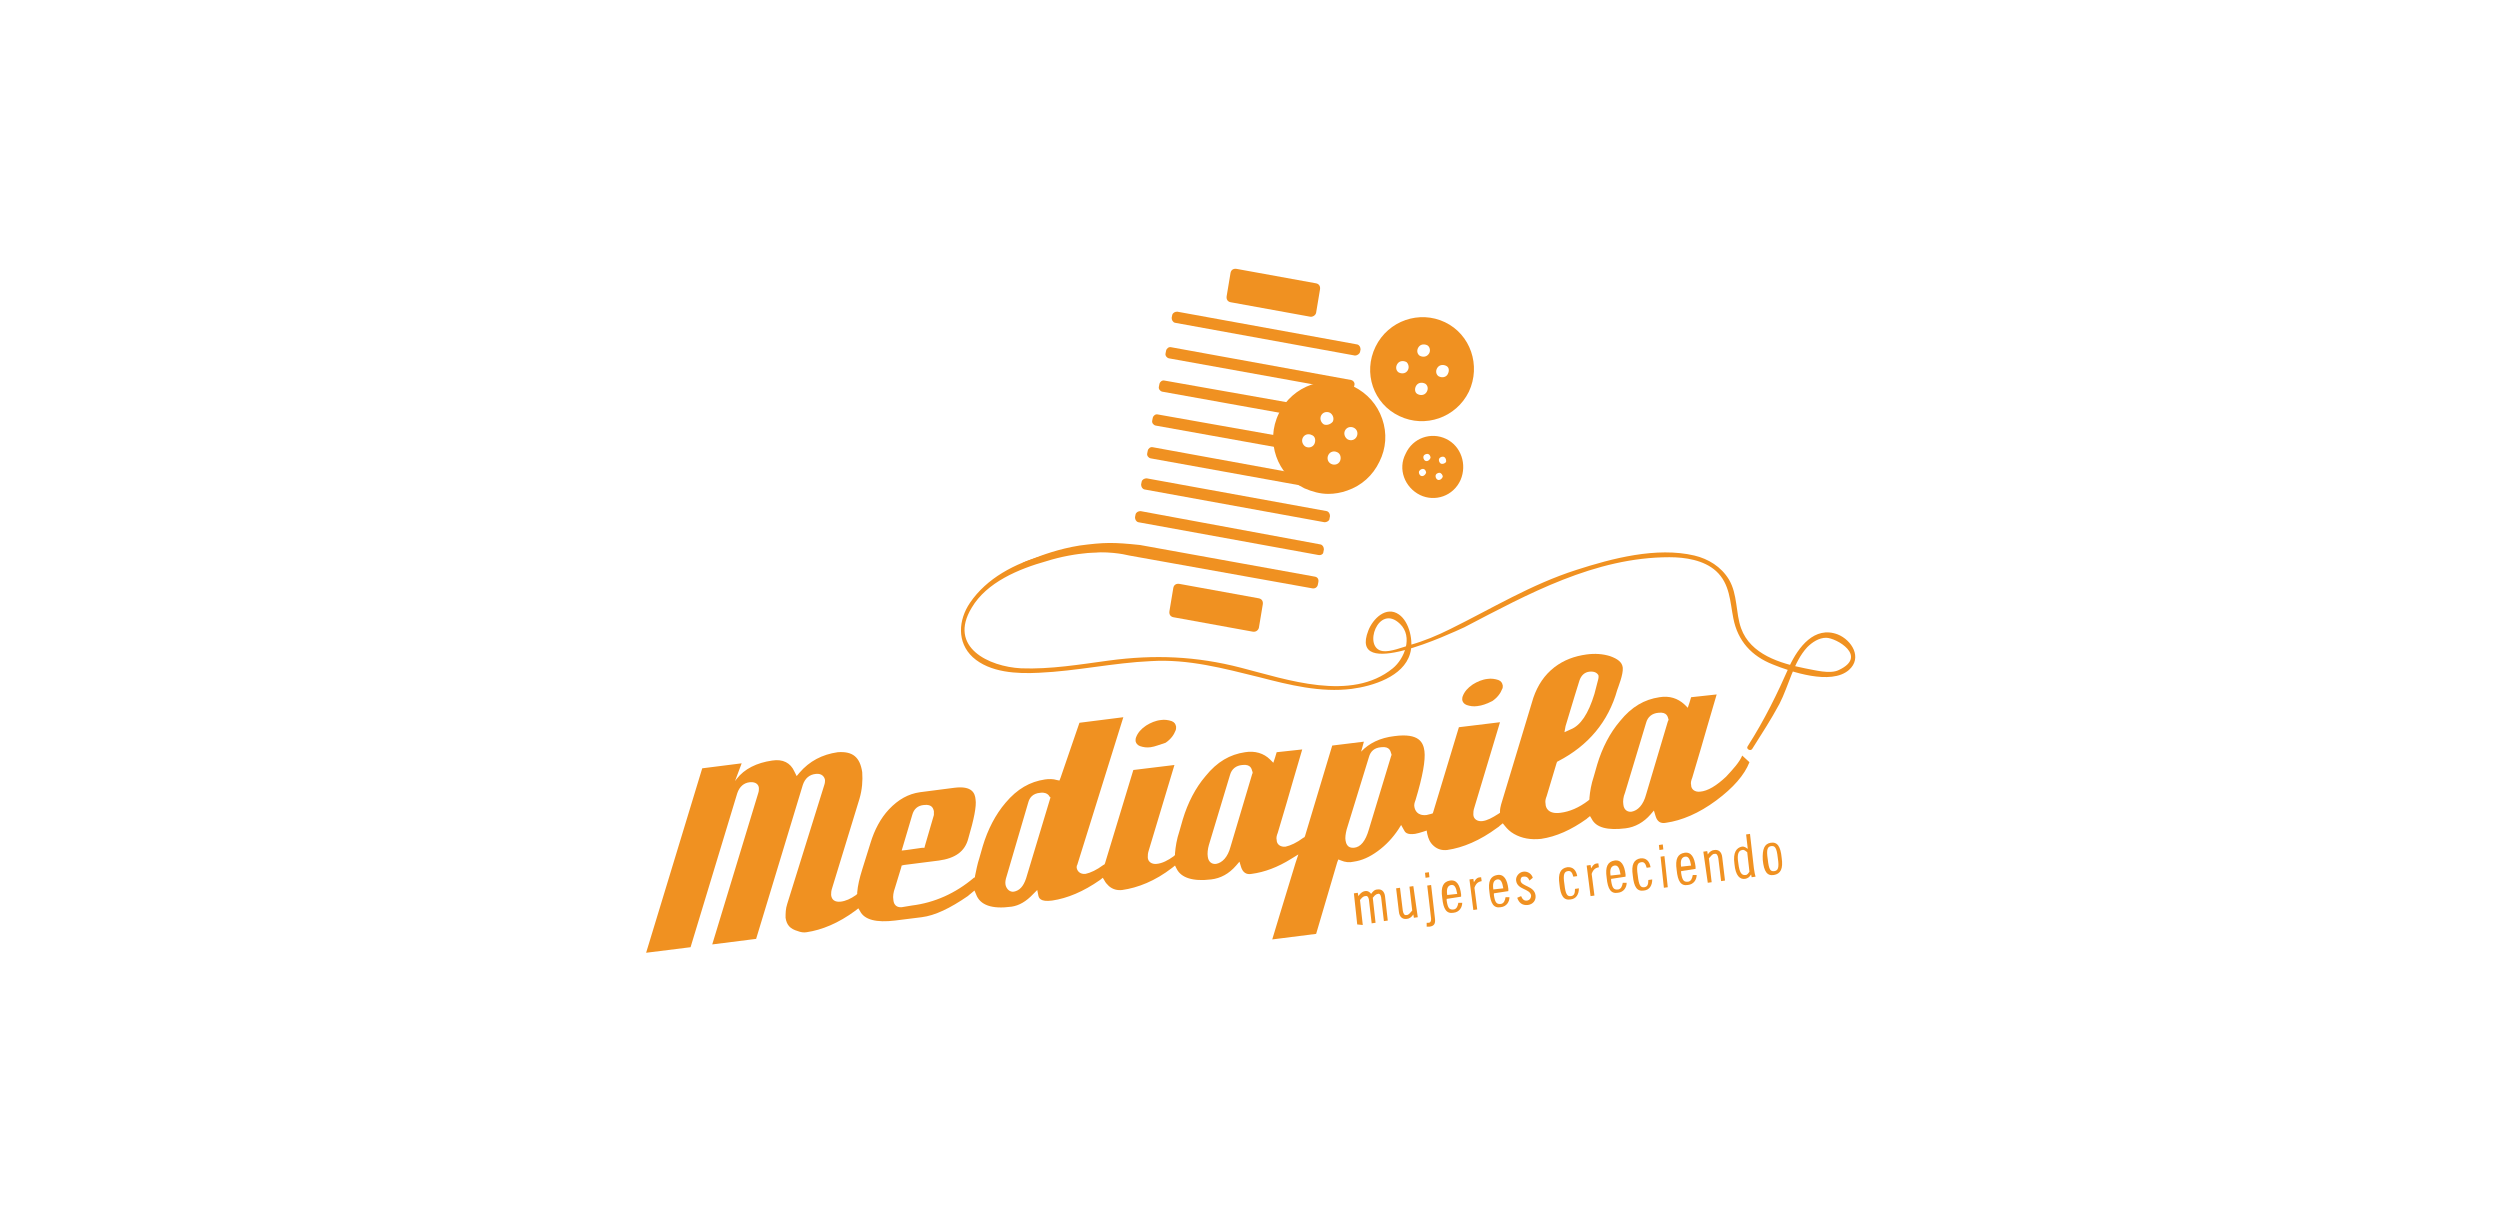 <?xml version="1.0" encoding="utf-8"?>
<!-- Generator: Adobe Illustrator 27.7.0, SVG Export Plug-In . SVG Version: 6.00 Build 0)  -->
<svg version="1.1" id="Layer_1" xmlns="http://www.w3.org/2000/svg" xmlns:xlink="http://www.w3.org/1999/xlink" x="0px" y="0px"
	 viewBox="0 0 450 220" style="enable-background:new 0 0 450 220;" xml:space="preserve">
<style type="text/css">
	.st0{fill:none;}
	.st1{fill:#F09121;}
</style>
<rect class="st0" width="450" height="220"/>
<g>
	<g>
		<path class="st1" d="M244.3,166.4l-0.6-5.6l0.7-0.1l0.1,0.6c0.3-0.4,0.6-0.8,1.2-0.9c0.5-0.1,0.9,0.2,1.1,0.5
			c0.3-0.4,0.6-0.8,1.2-0.8c0.7-0.1,1.2,0.4,1.3,1.2l0.5,4.4l-0.7,0.1l-0.5-4.3c-0.1-0.5-0.3-0.7-0.6-0.6c-0.5,0.1-0.7,0.5-0.9,0.7
			l0.5,4.5l-0.7,0.1l-0.5-4.3c-0.1-0.5-0.3-0.7-0.7-0.6c-0.5,0.1-0.7,0.5-0.9,0.7l0.5,4.5L244.3,166.4z"/>
		<path class="st1" d="M255.2,165.1l-0.7,0.1l-0.1-0.6c-0.3,0.5-0.8,0.8-1.2,0.8c-0.7,0.1-1.3-0.3-1.4-1.3l-0.5-4.2l0.7-0.1l0.5,4.1
			c0.1,0.6,0.3,0.9,0.7,0.8c0.4,0,0.6-0.4,1-0.8l-0.5-4.3l0.7-0.1L255.2,165.1z"/>
		<path class="st1" d="M256.5,157.1l0.7-0.1l0.1,0.9l-0.7,0.1L256.5,157.1z M256.8,166.1c0.1,0,0.2,0,0.3,0c0.4,0,0.5-0.3,0.5-0.7
			l-0.7-6l0.7-0.1l0.7,6.1c0.1,0.9-0.2,1.3-1,1.4c-0.2,0-0.3,0-0.5,0L256.8,166.1z"/>
		<path class="st1" d="M260.4,161.8v0.3c0.2,1.4,0.5,1.7,1.3,1.6c0.5-0.1,0.7-0.6,0.8-1.2h0.7c0,0.8-0.5,1.7-1.6,1.8
			c-1.2,0.2-1.8-0.6-2-2.7c-0.3-2,0.2-2.9,1.4-3.1c1.2-0.2,1.8,0.8,2,2.5v0.4L260.4,161.8z M262.3,160.9c-0.2-1.2-0.5-1.7-1.1-1.6
			c-0.5,0.1-0.9,0.5-0.7,1.8L262.3,160.9z"/>
		<path class="st1" d="M264.5,158.3l0.7-0.1l0.1,0.6l0,0c0.4-0.7,0.7-0.9,1.3-0.9l0.1,0.7c-0.5,0.1-1,0.3-1.3,1.2l0.5,3.9l-0.7,0.1
			L264.5,158.3z"/>
		<path class="st1" d="M268.9,160.8v0.3c0.2,1.4,0.5,1.7,1.3,1.6c0.5-0.1,0.7-0.6,0.8-1.2h0.7c0,0.8-0.5,1.7-1.6,1.8
			c-1.2,0.2-1.8-0.6-2-2.7c-0.3-2,0.2-2.9,1.4-3.1c1.2-0.2,1.8,0.8,2,2.5v0.4L268.9,160.8z M270.6,159.9c-0.2-1.2-0.5-1.7-1.1-1.6
			c-0.5,0.1-0.9,0.5-0.7,1.8L270.6,159.9z"/>
		<path class="st1" d="M275.3,158.5c-0.2-0.5-0.5-0.8-1.1-0.7c-0.4,0-0.5,0.4-0.5,0.7c0.1,1.1,2.5,0.9,2.7,2.7
			c0.1,0.9-0.5,1.6-1.4,1.7c-1,0.1-1.6-0.4-1.9-1.3l0.7-0.3c0.2,0.5,0.5,0.9,1.1,0.8c0.5-0.1,0.7-0.5,0.7-0.9
			c-0.2-1.3-2.5-1-2.7-2.7c-0.1-0.7,0.5-1.5,1.3-1.6c0.8-0.1,1.5,0.4,1.7,1.1L275.3,158.5z"/>
		<path class="st1" d="M283.2,157.8c-0.2-0.8-0.5-1.1-1-1c-0.6,0.1-0.9,0.5-0.6,2.4c0.2,1.8,0.5,2.2,1.2,2.1
			c0.5-0.1,0.7-0.4,0.7-1.3l0.7-0.1c0,1.1-0.5,1.9-1.5,2c-1.2,0.2-1.8-0.6-2-2.7c-0.3-2,0.2-2.9,1.4-3.1c1-0.1,1.6,0.5,1.8,1.6
			L283.2,157.8z"/>
		<path class="st1" d="M285.6,155.8l0.7-0.1l0.1,0.6l0,0c0.4-0.7,0.7-0.9,1.3-0.9l0.1,0.7c-0.5,0.1-1,0.3-1.3,1.2l0.5,3.9l-0.7,0.1
			L285.6,155.8z"/>
		<path class="st1" d="M290,158.2v0.3c0.2,1.4,0.5,1.7,1.3,1.6c0.5-0.1,0.7-0.6,0.8-1.2h0.7c0,0.8-0.5,1.7-1.6,1.8
			c-1.2,0.2-1.8-0.6-2-2.7c-0.3-2,0.2-2.9,1.4-3.1c1.2-0.2,1.8,0.8,2,2.5v0.4L290,158.2z M291.7,157.4c-0.2-1.2-0.5-1.7-1.1-1.6
			c-0.5,0.1-0.9,0.5-0.7,1.8L291.7,157.4z"/>
		<path class="st1" d="M296.4,156.2c-0.2-0.8-0.5-1.1-1-1c-0.6,0.1-0.9,0.5-0.6,2.4c0.2,1.8,0.5,2.2,1.2,2.1
			c0.5-0.1,0.7-0.4,0.7-1.3l0.7-0.1c0,1.1-0.5,1.9-1.5,2c-1.2,0.2-1.8-0.6-2-2.7c-0.3-2,0.2-2.9,1.4-3.1c1-0.1,1.6,0.5,1.8,1.6
			L296.4,156.2z"/>
		<path class="st1" d="M298.6,152.1l0.7-0.1l0.1,0.9l-0.7,0.1L298.6,152.1z M298.9,154.2l0.7-0.1l0.6,5.6l-0.7,0.1L298.9,154.2z"/>
		<path class="st1" d="M302.6,156.8v0.3c0.2,1.4,0.5,1.7,1.3,1.6c0.5-0.1,0.7-0.6,0.8-1.2h0.7c0,0.8-0.5,1.7-1.6,1.8
			c-1.2,0.2-1.8-0.6-2-2.7c-0.3-2,0.2-2.9,1.4-3.1c1.2-0.2,1.8,0.8,2,2.5v0.4L302.6,156.8z M304.4,155.8c-0.2-1.2-0.5-1.7-1.1-1.6
			c-0.5,0.1-0.9,0.5-0.7,1.8L304.4,155.8z"/>
		<path class="st1" d="M306.6,153.3l0.7-0.1l0.1,0.6c0.3-0.5,0.8-0.8,1.2-0.8c0.7-0.1,1.3,0.3,1.4,1.3l0.5,4.2l-0.7,0.1l-0.5-4.1
			c-0.1-0.6-0.3-0.9-0.7-0.8c-0.4,0-0.6,0.4-1,0.8l0.5,4.3l-0.7,0.1L306.6,153.3z"/>
		<path class="st1" d="M315.2,157.4L315.2,157.4c-0.3,0.5-0.6,0.7-1.1,0.8c-0.9,0.1-1.7-0.5-1.9-2.7c-0.3-2.1,0.4-2.9,1.3-3.1
			c0.5-0.1,0.8,0.2,1.1,0.4l-0.3-2.6l0.7-0.1l0.7,6.2c0.1,0.7,0.2,1.2,0.3,1.5l-0.7,0.1L315.2,157.4z M314.5,153.4
			c-0.3-0.2-0.5-0.5-0.9-0.4c-0.6,0.1-1,0.6-0.7,2.4c0.2,1.7,0.6,2.2,1.3,2.1c0.3,0,0.5-0.3,0.7-0.6L314.5,153.4z"/>
		<path class="st1" d="M318.7,151.7c1.2-0.2,1.8,0.6,2,2.7c0.3,2-0.2,2.9-1.4,3.1c-1.2,0.2-1.8-0.6-2-2.7
			C317.2,152.8,317.6,151.9,318.7,151.7z M319.4,156.8c0.6-0.1,0.9-0.5,0.6-2.4c-0.2-1.8-0.5-2.2-1.2-2.1c-0.6,0.1-0.9,0.5-0.6,2.4
			C318.4,156.6,318.7,156.9,319.4,156.8z"/>
	</g>
	<g>
		<g>
			<path class="st1" d="M207.1,134.5c-0.7,0.1-1.3,0-1.9-0.2c-0.5-0.2-0.7-0.5-0.8-0.9c0-0.2,0-0.5,0.1-0.7c0.3-0.8,0.9-1.5,1.8-2.1
				c0.8-0.5,1.7-0.9,2.7-1c0.6-0.1,1.3,0,1.9,0.2c0.5,0.2,0.7,0.5,0.8,1c0,0.2,0,0.5-0.1,0.7c-0.3,0.8-0.9,1.6-1.8,2.2
				C208.8,134,207.9,134.4,207.1,134.5L207.1,134.5z"/>
			<path class="st1" d="M265.9,127.1c-0.7,0.1-1.3,0-1.9-0.2c-0.5-0.2-0.7-0.5-0.8-0.9c0-0.2,0-0.5,0.1-0.7c0.3-0.8,0.9-1.5,1.8-2.1
				c0.8-0.5,1.7-0.9,2.7-1c0.6-0.1,1.3,0,1.9,0.2c0.5,0.2,0.7,0.5,0.8,1c0,0.2,0,0.5-0.1,0.6c-0.3,0.8-0.9,1.6-1.8,2.2
				C267.6,126.7,266.8,127,265.9,127.1L265.9,127.1z"/>
		</g>
	</g>
	<path class="st1" d="M313.6,136c-0.5,1.2-1.6,2.4-2.9,3.8c-1.7,1.6-3.3,2.6-4.7,2.7c-0.9,0.1-1.6-0.4-1.6-1.2
		c-0.1-0.4,0-0.8,0.2-1.3c1.2-4,2.1-7.1,2.7-9.2l1.7-5.8l-4.6,0.5l-0.3,1l-0.3,0.9l-0.6-0.6c-1.2-1.1-2.7-1.6-4.5-1.3
		c-2.7,0.4-5,1.7-7.1,4.3c-1.8,2.1-3.2,4.8-4.1,7.8l-0.6,2.1c-0.5,1.5-0.7,2.8-0.8,3.9v0.3l-0.2,0.2c-1.7,1.3-3.4,2-5,2.2
		c-2.2,0.3-2.7-0.9-2.7-1.6c-0.1-0.5,0-0.9,0.2-1.4l1.8-6l0.1-0.2l0.2-0.1c5.4-2.8,9-7.1,10.6-12.8c0.2-0.6,1.1-2.8,1-4
		c-0.1-1-0.9-1.6-2.3-2.1c-1.3-0.4-2.7-0.5-4.2-0.3c-2.2,0.3-4.1,1-5.8,2.3c-1.8,1.4-3,3.2-3.8,5.5l-5.8,19.2
		c-0.1,0.4-0.2,0.8-0.2,1.2v0.3l-0.3,0.2c-1.1,0.7-2,1.2-2.9,1.3c-0.9,0.1-1.6-0.4-1.6-1.2c0-0.4,0-0.7,0.2-1.3l4.6-15.3l-7.4,0.9
		l-4.6,15.2l-0.1,0.3l-0.3,0.1c-0.3,0.1-0.5,0.1-0.8,0.2c-1.7,0.2-2.1-0.9-2.2-1.4c-0.1-0.4,0-0.8,0.2-1.3c1.3-4.3,1.8-7.2,1.6-8.8
		c-0.2-1.5-0.9-3.3-5.4-2.7c-2.6,0.3-4.6,1.3-6,2.8l0.5-1.8l-5.7,0.7l-4.9,16.3l-0.1,0.2l-0.2,0.1c-1.2,0.9-2.3,1.4-3.2,1.6
		c-0.9,0.1-1.6-0.4-1.6-1.2c-0.1-0.4,0-0.8,0.2-1.3c1.2-4,2.1-7.1,2.7-9.2l1.7-5.8l-4.6,0.5l-0.3,1l-0.3,0.9l-0.6-0.6
		c-1.1-1.1-2.7-1.6-4.5-1.3c-2.7,0.4-5,1.7-7.1,4.3c-1.8,2.1-3.2,4.8-4.1,7.8l-0.6,2.1c-0.5,1.5-0.7,2.8-0.8,4v0.3l-0.2,0.2
		c-1.1,0.8-2.1,1.3-3.1,1.4c-0.9,0.1-1.6-0.4-1.6-1.2c0-0.4,0-0.7,0.2-1.3l4.6-15.3l-7.4,0.9l-5.1,16.8l-0.1,0.2l-0.2,0.1
		c-1.2,0.9-2.3,1.4-3.2,1.6c-1,0.1-1.5-0.5-1.6-1.1c0-0.2,0-0.4,0.1-0.5l8.3-26.6l-7.9,1l-3.4,9.9l-0.2,0.5l-0.5-0.1
		c-0.6-0.2-1.4-0.2-2.1-0.1c-2.7,0.4-5,1.7-7.1,4.2c-1.8,2.1-3.2,4.8-4.1,7.8l-0.6,2.1c-0.4,1.2-0.6,2.4-0.8,3.3v0.2l-0.2,0.1
		c-3.3,2.8-7.1,4.5-11.2,5l-1.8,0.3c-0.3,0-1.4,0.1-1.5-1.4c-0.1-0.5,0-1.3,0.3-2.1l1.1-3.6l0.1-0.4l0.4-0.1l6.3-0.8
		c2.9-0.4,4.7-1.6,5.3-4c1-3.4,1.5-5.8,1.3-7c-0.1-1.1-0.6-2.5-3.8-2.1l-6.2,0.8c-2.1,0.3-3.9,1.3-5.6,3.1c-1.5,1.6-2.6,3.7-3.3,6
		l-1.5,4.8c-0.5,1.6-0.8,2.9-0.9,4.1v0.3l-0.2,0.2c-1,0.7-1.9,1.1-2.8,1.2c-1,0.1-1.6-0.3-1.7-1.2c0-0.4,0-0.7,0.2-1.3l4.9-16
		c0.5-1.7,0.6-3.3,0.5-4.8c-0.4-2.7-1.7-3.8-4.4-3.6c-2.8,0.4-5.1,1.6-6.9,3.7l-0.5,0.6l-0.4-0.8c-0.7-1.6-2.1-2.3-4-2
		c-2.8,0.4-5,1.5-6.4,3.3l-0.3,0.4l1.2-3.2l-7.1,0.9l-10.1,33.2l8-1l8.4-27.7c0.4-1.2,1.2-1.9,2.3-2c1.1-0.1,1.6,0.5,1.6,1.1
		c0,0.2,0,0.5-0.1,0.8l0,0l0,0l-8.3,27.3l7.9-1l8.4-27.7c0.4-1.2,1.2-1.9,2.4-2c1-0.1,1.5,0.5,1.6,1.1c0,0.2,0,0.5-0.1,0.8l0,0l0,0
		l-6.7,21.5c-0.3,0.9-0.3,1.7-0.3,2.5c0.2,1.3,0.8,2,2.2,2.4c0.5,0.2,1.1,0.3,1.6,0.2c2.7-0.4,5.7-1.6,8.8-3.9l0.5-0.4l0.3,0.5
		c0.8,1.6,3,2.1,6.3,1.7l4.8-0.6c2.4-0.3,5.1-1.6,8.3-3.8c0.2-0.2,0.5-0.4,0.6-0.5l0.6-0.5l0.3,0.7c0.7,1.9,2.8,2.7,6.4,2.2
		c1.3-0.2,2.6-0.9,3.9-2.3l0.7-0.7l0.2,1c0.1,0.4,0.3,1.2,2.5,0.9c2.7-0.4,5.6-1.6,8.6-3.7l0.5-0.4l0.3,0.5c0.2,0.4,0.5,0.7,0.8,1
		c0.7,0.6,1.5,0.8,2.4,0.7c2.8-0.4,5.9-1.6,9-4l0.5-0.4l0.3,0.6c0.8,1.6,2.9,2.3,6.2,1.9c1.7-0.2,3.2-1,4.5-2.5l0.6-0.7l0.3,1
		c0.3,0.9,0.9,1.4,1.9,1.2c2.3-0.3,4.7-1.2,7.1-2.7l1.3-0.8l-0.5,1.5l-2.9,9.5l-1.3,4.3l7.9-1l2.8-9.5l1-3.4l0.2-0.5l0.5,0.2
		c0.7,0.3,1.5,0.4,2.3,0.2c1.4-0.2,2.8-0.8,4.3-1.9c1.5-1.1,2.7-2.4,3.7-3.9l0.5-0.8l0.5,0.9c0.2,0.4,0.5,0.9,2,0.7
		c0.5-0.1,0.9-0.2,1.5-0.4l0.6-0.2l0.1,0.6c0.2,0.9,0.5,1.6,1.2,2.2c0.7,0.6,1.5,0.8,2.4,0.7c2.8-0.4,5.9-1.7,9-4
		c0.2-0.1,0.4-0.3,0.5-0.4l0.5-0.4l0.4,0.5c0.4,0.5,0.9,1,1.6,1.4c1.4,0.8,3,1.1,4.9,0.9c2.7-0.4,5.4-1.6,8.2-3.6l0,0l0.1-0.1
		l0.5-0.4l0.3,0.5c0.8,1.6,2.9,2.1,6.1,1.7c1.7-0.2,3.3-1.1,4.5-2.5l0.6-0.7l0.3,1c0.3,1,0.9,1.4,1.9,1.2c2.8-0.4,5.9-1.7,9-4
		c3.1-2.3,5.1-4.6,6-6.9L313.6,136z M281.8,130.7c2-6.7,1.5-4.9,2.5-8.2c0.3-0.9,0.9-1.5,1.8-1.6c1-0.1,1.4,0.3,1.6,0.6
		c0.1,0.2,0,0.7,0,0.7l-0.7,2.7c-1.1,3.6-2.5,5.7-4.3,6.4l-1.1,0.5L281.8,130.7z M162.6,152.1l1.6-5.4c0.3-1.1,1-1.7,2.1-1.8
		c1.6-0.2,1.7,0.8,1.8,1.1c0,0.1,0,0.3,0,0.5v0.1v0.1l-1.6,5.5l-0.1,0.4H166l-2.8,0.4l-0.9,0.1L162.6,152.1z M189.1,143.5l-4.4,14.6
		c-0.5,1.5-1.2,2.2-2.2,2.4c-0.7,0.1-1.3-0.4-1.5-1.2c-0.1-0.5,0-1,0.2-1.6l3.9-13.3c0.2-0.7,0.7-1.6,2.2-1.7
		c0.6-0.1,1.2,0.1,1.5,0.5l0.2,0.3L189.1,143.5z M225.4,139.3l-3.9,13.1c-0.5,1.9-1.5,2.9-2.6,3.1c-0.8,0.1-1.4-0.4-1.5-1.3
		c-0.1-0.6,0-1.4,0.2-2.1l3.8-12.6c0.3-1.1,1.1-1.7,2.2-1.8c1.6-0.2,1.7,0.8,1.8,1.1C225.5,139,225.5,139.2,225.4,139.3z
		 M250.4,136.1L250.4,136.1L250.4,136.1l-4,13.2c-0.6,2.1-1.5,3.2-2.7,3.3c-0.3,0-1.3,0.1-1.5-1.3c-0.1-0.5,0-1.2,0.2-2l4-13
		c0.3-1.1,1-1.7,2.2-1.8c1.6-0.2,1.7,0.8,1.8,1.1C250.5,135.8,250.5,135.9,250.4,136.1z M300.2,129.9l-3.9,13.1
		c-0.5,1.9-1.5,2.9-2.6,3.1c-0.6,0.1-1.4-0.2-1.5-1.3c-0.1-0.6,0-1.4,0.3-2.1l3.8-12.6c0.3-1.1,1.1-1.7,2.2-1.8
		c1.6-0.2,1.7,0.8,1.8,1.1C300.4,129.5,300.3,129.7,300.2,129.9z"/>
	<g>
		<path class="st1" d="M225.5,113.7l-14.3-2.6c-0.5-0.1-0.8-0.5-0.7-1.1l0.7-4.2c0.1-0.5,0.5-0.8,1.1-0.7l14.3,2.6
			c0.5,0.1,0.8,0.5,0.7,1.1l-0.7,4.2C226.5,113.4,226.1,113.8,225.5,113.7z"/>
		<path class="st1" d="M235.8,57l-14.3-2.6c-0.5-0.1-0.8-0.5-0.7-1.1l0.7-4.2c0.1-0.5,0.5-0.8,1.1-0.7l14.3,2.6
			c0.5,0.1,0.8,0.5,0.7,1.1l-0.7,4.2C236.8,56.8,236.2,57.1,235.8,57z"/>
	</g>
	<path class="st1" d="M243.9,64l-32.4-5.9c-0.4-0.1-0.6-0.5-0.6-0.9l0.1-0.5c0.1-0.4,0.5-0.6,0.9-0.6l32.4,5.9
		c0.4,0.1,0.6,0.5,0.6,0.9l-0.1,0.5C244.7,63.7,244.3,64,243.9,64z"/>
	<path class="st1" d="M238.4,94L206,88.1c-0.4-0.1-0.6-0.5-0.6-0.9l0.1-0.5c0.1-0.4,0.5-0.6,0.9-0.6l32.4,5.9
		c0.4,0.1,0.6,0.5,0.6,0.9l-0.1,0.5C239.3,93.7,238.9,94,238.4,94z"/>
	<path class="st1" d="M237.3,99.9l-32.4-5.9c-0.4-0.1-0.6-0.5-0.6-0.9l0.1-0.5c0.1-0.4,0.5-0.6,0.9-0.6l32.4,6
		c0.4,0.1,0.6,0.5,0.6,0.9l-0.1,0.5C238.2,99.7,237.8,100,237.3,99.9z"/>
	<path class="st1" d="M260.1,58c-4.6-2.2-10.2-0.3-12.5,4.4c-2.3,4.7-0.4,10.3,4.3,12.5c4.6,2.2,10.2,0.3,12.5-4.4
		C266.6,65.8,264.7,60.2,260.1,58z M253.3,66.8c-0.4,0.5-1.1,0.5-1.6,0.2c-0.5-0.4-0.5-1.1-0.1-1.6c0.4-0.5,1.1-0.5,1.6-0.2
		C253.6,65.6,253.7,66.3,253.3,66.8z M256.7,70.7c-0.4,0.5-1.1,0.5-1.6,0.2s-0.5-1.1-0.1-1.6c0.4-0.5,1.1-0.5,1.6-0.2
		C257.1,69.5,257.1,70.2,256.7,70.7z M257.1,63.8c-0.4,0.5-1.1,0.5-1.6,0.2c-0.5-0.4-0.5-1.1-0.1-1.6c0.4-0.5,1.1-0.5,1.6-0.2
		C257.5,62.6,257.5,63.4,257.1,63.8z M260.5,67.5c-0.4,0.5-1.1,0.5-1.6,0.2c-0.5-0.4-0.5-1.1-0.1-1.6c0.4-0.5,1.1-0.5,1.6-0.2
		C260.9,66.2,260.9,66.9,260.5,67.5z"/>
	<path class="st1" d="M260.3,79c-2.7-1.3-6-0.2-7.3,2.7c-1.4,2.7-0.2,6,2.6,7.4c2.7,1.3,6,0.2,7.3-2.7C264.1,83.6,263,80.3,260.3,79
		z M256,85.7c-0.4,0-0.6-0.4-0.6-0.7s0.4-0.6,0.7-0.6c0.4,0,0.6,0.4,0.6,0.7C256.6,85.4,256.3,85.7,256,85.7z M256.8,83
		c-0.4,0-0.6-0.4-0.6-0.7c0-0.4,0.4-0.6,0.7-0.6c0.4,0,0.6,0.4,0.6,0.7C257.4,82.7,257.1,83,256.8,83z M259,86.4
		c-0.4,0-0.6-0.4-0.6-0.7c0-0.4,0.4-0.6,0.7-0.6s0.6,0.4,0.6,0.7C259.6,86.1,259.3,86.4,259,86.4z M259.6,83.5
		c-0.4,0-0.6-0.4-0.6-0.7c0-0.4,0.4-0.6,0.7-0.6c0.4,0,0.6,0.4,0.6,0.7C260.4,83.2,260,83.5,259.6,83.5z"/>
	<path class="st1" d="M204.4,98.6c-9.7-0.9-23.8,1.1-29.8,9.9c-2.1,3.1-2.4,7.1,0.5,9.8c3.1,2.8,8,3,11.9,2.8
		c6.8-0.3,13.4-1.8,20.2-2.1c6.7-0.4,13,1.3,19.5,2.9c5.4,1.4,11,2.8,16.6,2.1c3.8-0.5,9.3-2.2,10.5-6.3c0.7-2.2-0.1-5.8-2-7.1
		c-2.3-1.6-4.7,0.8-5.5,2.9c-3.6,9.2,14.9,0.5,17.3-0.6c11.5-6,23.5-12.6,36.9-12.6c2.8,0,6.2,0.5,8.4,2.5c2.5,2.3,2.5,5.5,3.1,8.5
		c0.8,4.1,3.3,6.8,7.1,8.3c3.2,1.3,10.5,3.8,13.7,1c2.5-2.2,0.5-5.4-2-6.4c-4.2-1.6-7.1,2.3-8.7,5.7c-2.2,5-4.5,9.7-7.5,14.4
		c-0.4,0.5,0.5,1,0.8,0.5c1.7-2.7,3.4-5.3,4.9-8.1c1.7-3.3,2.5-7.5,5-10.2c0.9-0.9,2.1-1.7,3.4-1.7c1.8,0,7.6,3.3,2.3,5.8
		c-1.6,0.8-4.4,0-6.1-0.3c-4.5-0.9-9.8-2.5-11.5-7.2c-1-2.8-0.6-6.1-2.2-8.8c-1.4-2.3-3.7-3.7-6.2-4.3c-6.8-1.6-14.8,0.5-21.3,2.6
		c-8.1,2.6-15.1,6.9-22.6,10.6c-2.4,1.2-4.8,2.2-7.3,2.9c-1.3,0.4-3.6,1.3-4.9,1.1c-3.7-0.5-0.8-8.7,3.1-4.9c2.4,2.3,0.8,6.3-1.3,8
		c-7.5,6.1-19.1,2-27.3-0.1c-8.1-2.1-15.6-2.4-23.8-1.3c-5.2,0.7-10.5,1.6-15.8,1.4c-5.8-0.3-13.2-3.8-8.9-10.9
		c2.7-4.6,8.5-7,13.5-8.4c5.1-1.6,10.4-1.9,15.8-1.5C205,99.6,205,98.6,204.4,98.6L204.4,98.6z"/>
	<path class="st1" d="M236.2,105.9l-32.9-5.9c-1.3-0.3-3.7-0.8-8.3-0.5c-4.9,0.5-8.7,1.9-9.5,1.9c-2,0-1.7,0,0.1-0.7
		c2-0.8,5-1.9,8.7-2.5c4.5-0.6,6.1-0.6,10.9-0.1l31.5,5.7c0.5,0.1,0.7,0.5,0.6,1l-0.1,0.5C237.1,105.7,236.7,106,236.2,105.9z"/>
	<g>
		<path class="st1" d="M243.7,69.7l0.1-0.4c0.1-0.4-0.2-0.8-0.6-0.9l-32.4-5.9c-0.4-0.1-0.8,0.2-0.9,0.6l-0.1,0.5
			c-0.1,0.4,0.2,0.8,0.6,0.9l26.6,4.8C239.1,68.7,241.5,68.8,243.7,69.7z"/>
		<path class="st1" d="M209.6,68.5c-0.4-0.1-0.8,0.2-0.9,0.6l-0.1,0.5c-0.1,0.4,0.2,0.8,0.6,0.9l21.7,3.9c0.4-0.7,0.7-1.4,1.3-1.9
			L209.6,68.5z"/>
		<path class="st1" d="M229.8,78.4l-21.4-3.8c-0.4-0.1-0.8,0.2-0.9,0.6l-0.1,0.5c-0.1,0.4,0.2,0.8,0.6,0.9l21.7,3.9
			C229.8,79.8,229.8,79.1,229.8,78.4z"/>
		<path class="st1" d="M231.6,84.9l-24.1-4.4c-0.4-0.1-0.8,0.2-0.9,0.6l-0.1,0.5c-0.1,0.4,0.2,0.8,0.6,0.9l27.1,4.9
			C233.1,86.7,232.3,85.9,231.6,84.9z"/>
	</g>
	<g>
		<path class="st1" d="M247.9,75.7c-0.8-2.3-2.4-4.1-4.6-5.2c-1.3-0.6-2.6-0.9-3.8-0.9c-3.4,0-6.7,1.9-8.2,5.2
			c-2.2,4.6-0.4,10,4.1,12.2c2.2,1,4.6,1.2,6.9,0.4c2.3-0.8,4.1-2.5,5.2-4.7C248.5,80.5,248.7,78,247.9,75.7z M236.6,79.9
			c-0.3,0.6-1,0.8-1.6,0.5c-0.5-0.3-0.8-1-0.5-1.6c0.3-0.6,1-0.8,1.6-0.5C236.7,78.5,236.9,79.2,236.6,79.9z M238.3,76.4
			c-0.5-0.3-0.8-1-0.5-1.6c0.3-0.6,1-0.8,1.6-0.5c0.5,0.3,0.8,1,0.5,1.6C239.5,76.4,238.8,76.6,238.3,76.4z M241.2,83
			c-0.3,0.6-1,0.8-1.6,0.5c-0.6-0.3-0.8-1-0.5-1.6c0.3-0.6,1-0.8,1.6-0.5C241.2,81.6,241.5,82.3,241.2,83z M244.2,78.6
			c-0.3,0.6-1,0.8-1.6,0.5c-0.5-0.3-0.8-1-0.5-1.6c0.3-0.6,1-0.8,1.6-0.5C244.3,77.3,244.5,78,244.2,78.6z"/>
		<path class="st1" d="M239.1,88.9c-1.5,0-2.9-0.4-4.3-1c-4.9-2.4-7.1-8.4-4.6-13.5c2.5-5,8.4-7.1,13.5-4.8c2.4,1.2,4.2,3.2,5.1,5.8
			c0.9,2.6,0.7,5.3-0.5,7.7l0,0c-1.2,2.5-3.2,4.3-5.8,5.2C241.4,88.7,240.2,88.9,239.1,88.9z M239.3,70.1c-3.2,0-6.3,1.8-7.8,4.9
			c-2.1,4.3-0.3,9.4,3.9,11.5c2,1,4.4,1.1,6.5,0.4c2.2-0.7,3.9-2.4,4.9-4.4l0,0c1-2.1,1.2-4.4,0.4-6.6c-0.7-2.2-2.3-3.9-4.3-4.9
			C241.7,70.4,240.6,70.1,239.3,70.1z"/>
	</g>
</g>
</svg>
